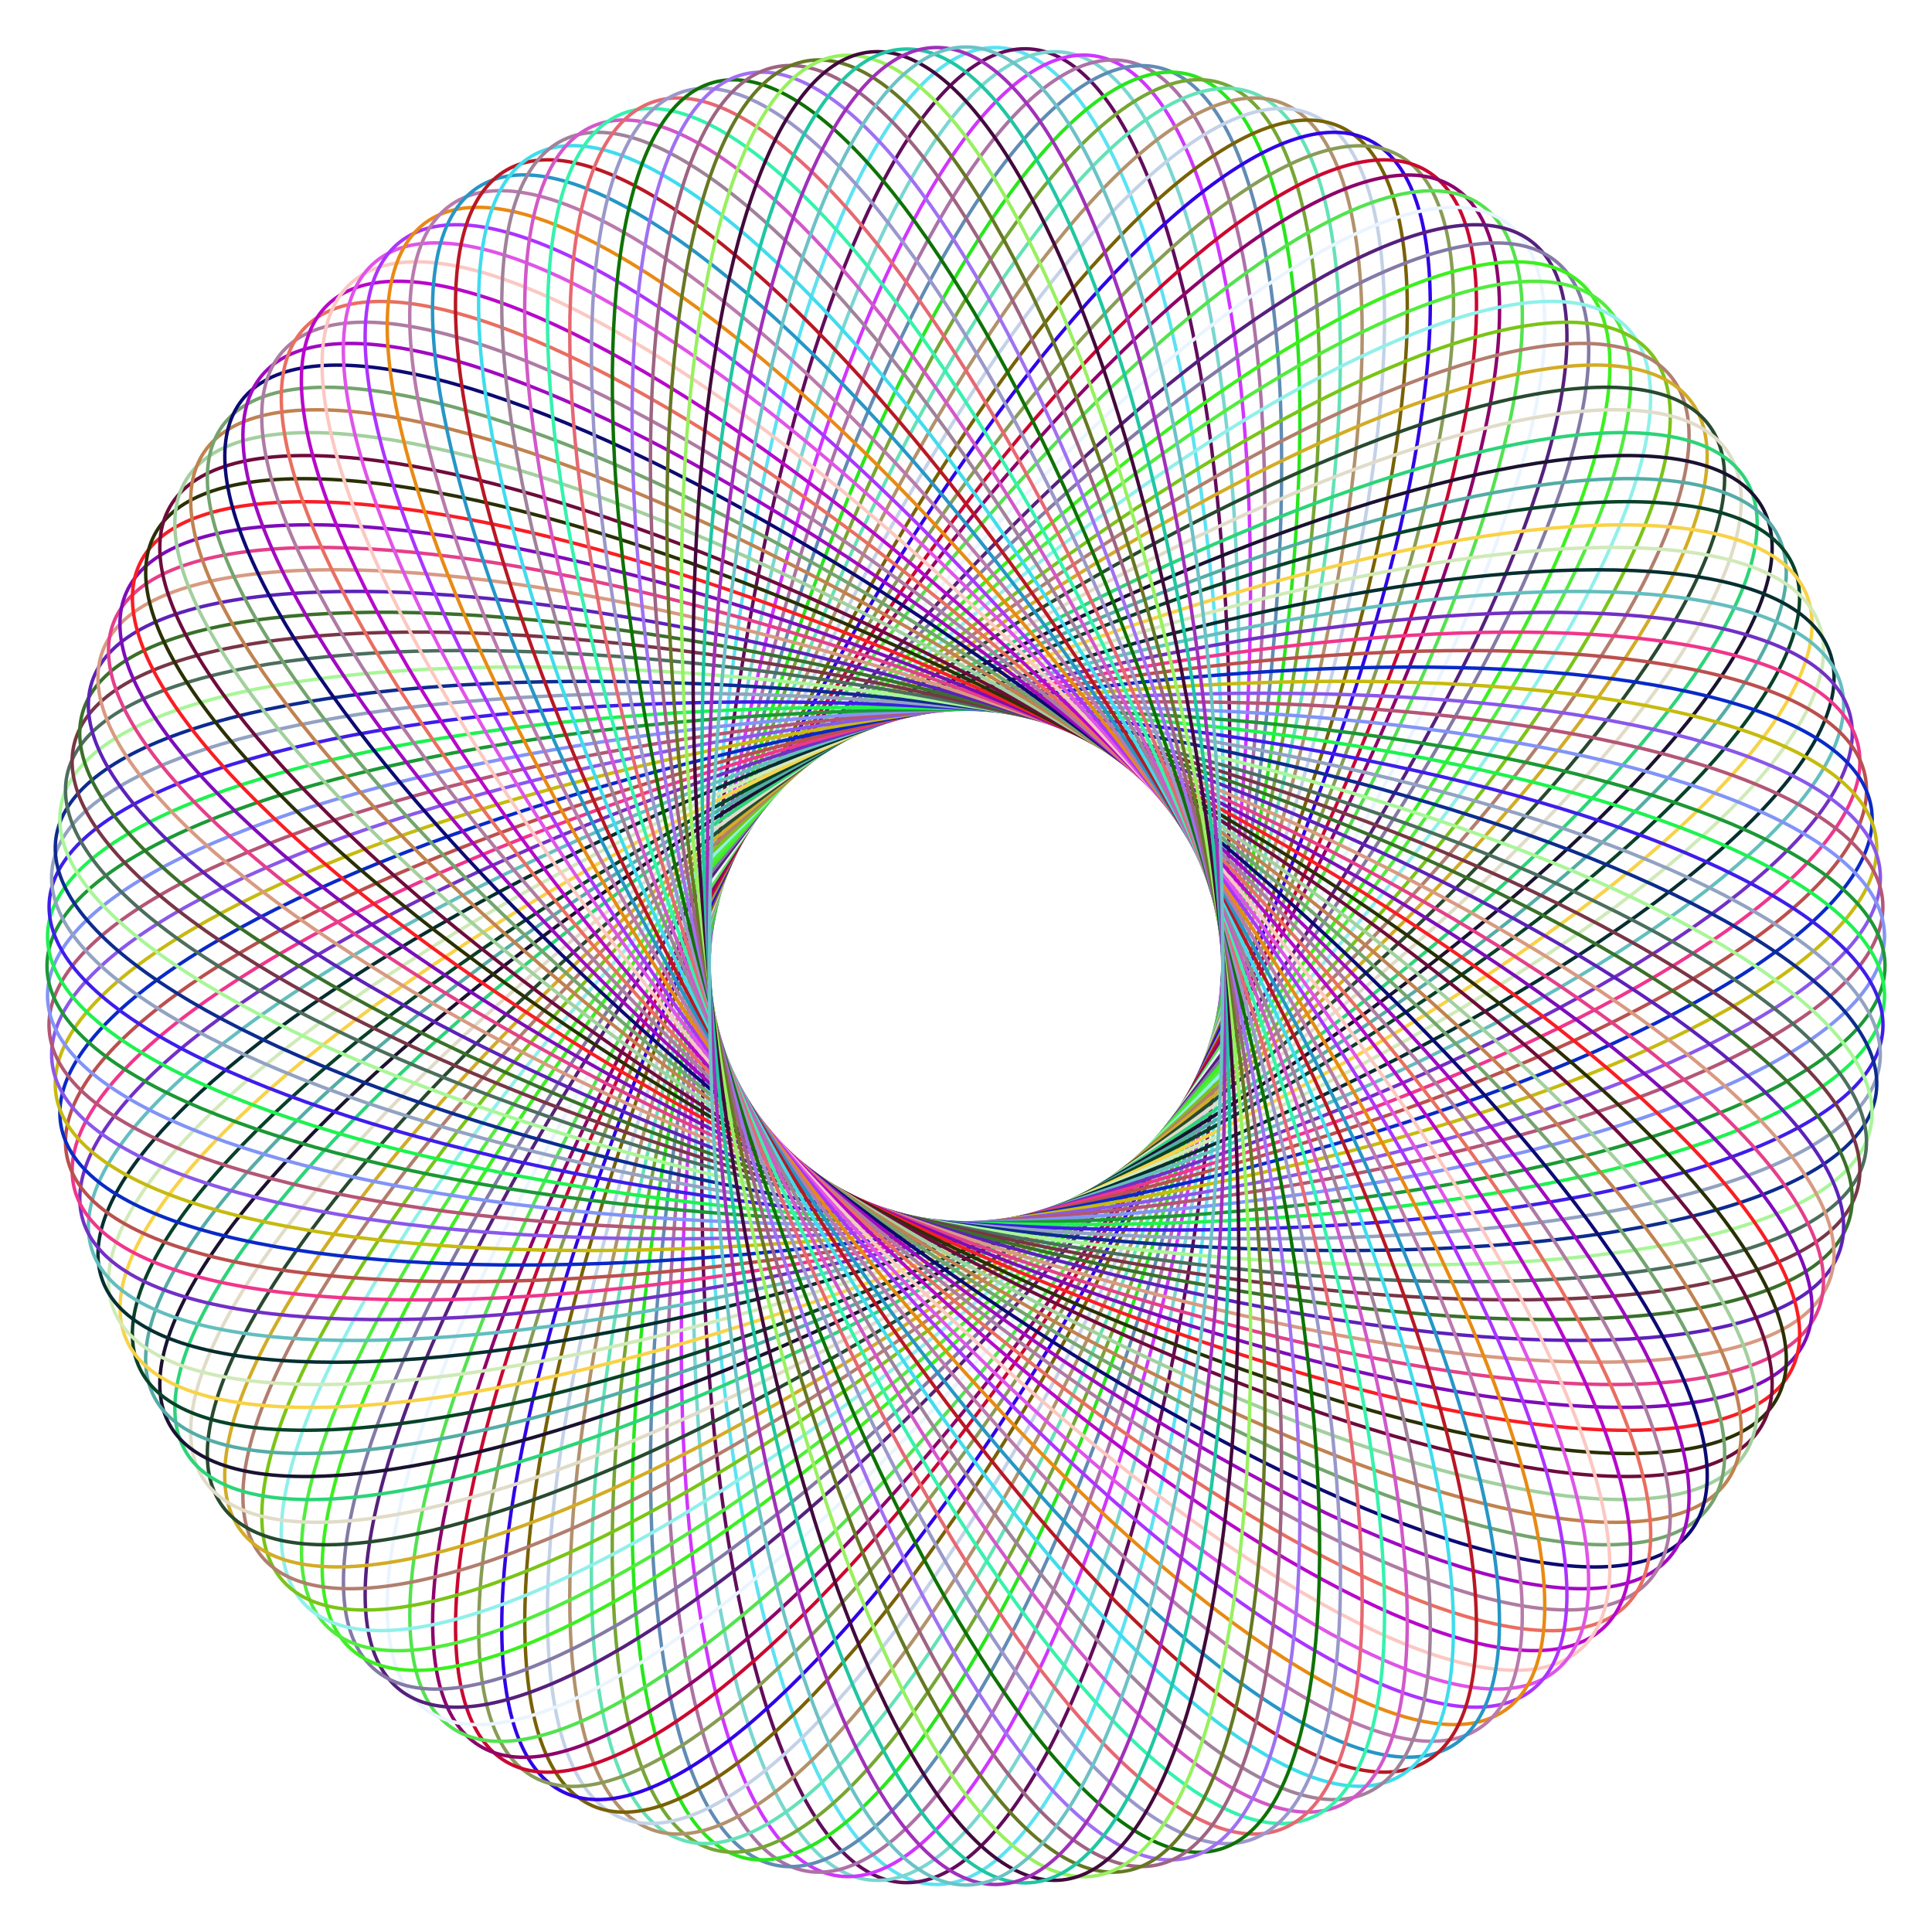<svg xmlns="http://www.w3.org/2000/svg" viewBox="0 0 1681.819 1681.819"><ellipse transform="rotate(-178.015 840.906 840.906)" fill="none" stroke="#5CE2F2" stroke-width="3" stroke-miterlimit="10" cx="840.909" cy="840.909" rx="223.489" ry="800"/><ellipse transform="scale(-1) rotate(4.002 24064.974 -24065.958)" fill="none" stroke="#620C5C" stroke-width="3" stroke-miterlimit="10" cx="840.909" cy="840.909" rx="223.489" ry="800"/><ellipse transform="rotate(-173.988 840.908 840.93)" fill="none" stroke="#7AD6D0" stroke-width="3" stroke-miterlimit="10" cx="840.909" cy="840.909" rx="223.489" ry="800"/><ellipse transform="scale(-1) rotate(8.001 12023.1 -12023.367)" fill="none" stroke="#D036FE" stroke-width="3" stroke-miterlimit="10" cx="840.909" cy="840.909" rx="223.489" ry="800"/><ellipse transform="rotate(-169.997 840.895 840.935)" fill="none" stroke="#AC72A6" stroke-width="3" stroke-miterlimit="10" cx="840.909" cy="840.909" rx="223.489" ry="800"/><ellipse transform="scale(-1) rotate(12 8001.176 -8001.165)" fill="none" stroke="#608CB4" stroke-width="3" stroke-miterlimit="10" cx="840.909" cy="840.909" rx="223.489" ry="800"/><ellipse transform="rotate(-166.001 840.9 840.918)" fill="none" stroke="#28E61C" stroke-width="3" stroke-miterlimit="10" cx="840.909" cy="840.909" rx="223.489" ry="800"/><ellipse transform="scale(-1) rotate(15.997 5984.352 -5984.074)" fill="none" stroke="#76A634" stroke-width="3" stroke-miterlimit="10" cx="840.909" cy="840.909" rx="223.489" ry="800"/><ellipse transform="scale(-1) rotate(17.998 5309.677 -5309.52)" fill="none" stroke="#64E2B6" stroke-width="3" stroke-miterlimit="10" cx="840.909" cy="840.909" rx="223.489" ry="800"/><ellipse transform="rotate(-160.001 840.899 840.917)" fill="none" stroke="#B2926C" stroke-width="3" stroke-miterlimit="10" cx="840.909" cy="840.909" rx="223.489" ry="800"/><ellipse transform="rotate(-158.002 840.9 840.907)" fill="none" stroke="#C4D2E8" stroke-width="3" stroke-miterlimit="10" cx="840.909" cy="840.909" rx="223.489" ry="800"/><ellipse transform="scale(-1) rotate(23.999 3956.56 -3956.502)" fill="none" stroke="#786206" stroke-width="3" stroke-miterlimit="10" cx="840.909" cy="840.909" rx="223.489" ry="800"/><ellipse transform="rotate(-154.001 840.916 840.893)" fill="none" stroke="#3002E6" stroke-width="3" stroke-miterlimit="10" cx="840.909" cy="840.909" rx="223.489" ry="800"/><ellipse transform="scale(-1) rotate(28.003 3372.4 -3372.56)" fill="none" stroke="#889C56" stroke-width="3" stroke-miterlimit="10" cx="840.909" cy="840.909" rx="223.489" ry="800"/><ellipse transform="rotate(-150 840.923 840.917)" fill="none" stroke="#CA0830" stroke-width="3" stroke-miterlimit="10" cx="840.909" cy="840.909" rx="223.489" ry="800"/><ellipse transform="scale(-1) rotate(32.001 2932.69 -2932.716)" fill="none" stroke="#8E026A" stroke-width="3" stroke-miterlimit="10" cx="840.909" cy="840.909" rx="223.489" ry="800"/><ellipse transform="scale(-1) rotate(34.002 2750.408 -2750.482)" fill="none" stroke="#54E250" stroke-width="3" stroke-miterlimit="10" cx="840.909" cy="840.909" rx="223.489" ry="800"/><ellipse transform="rotate(-143.998 840.923 840.906)" fill="none" stroke="#EAF4FF" stroke-width="3" stroke-miterlimit="10" cx="840.909" cy="840.909" rx="223.489" ry="800"/><ellipse transform="rotate(-141.999 840.926 840.89)" fill="none" stroke="#56207C" stroke-width="3" stroke-miterlimit="10" cx="840.909" cy="840.909" rx="223.489" ry="800"/><ellipse transform="scale(-1) rotate(40.002 2310.276 -2310.363)" fill="none" stroke="#847AA6" stroke-width="3" stroke-miterlimit="10" cx="840.909" cy="840.909" rx="223.489" ry="800"/><ellipse transform="scale(-1) rotate(42 2190.734 -2190.75)" fill="none" stroke="#3CF01E" stroke-width="3" stroke-miterlimit="10" cx="840.909" cy="840.909" rx="223.489" ry="800"/><ellipse transform="rotate(-135.997 840.943 840.895)" fill="none" stroke="#52EC3E" stroke-width="3" stroke-miterlimit="10" cx="840.909" cy="840.909" rx="223.489" ry="800"/><ellipse transform="rotate(-134.003 840.875 840.923)" fill="none" stroke="#90F0EA" stroke-width="3" stroke-miterlimit="10" cx="840.909" cy="840.909" rx="223.489" ry="800"/><ellipse transform="scale(-1) rotate(48 1888.838 -1888.824)" fill="none" stroke="#7AC418" stroke-width="3" stroke-miterlimit="10" cx="840.909" cy="840.909" rx="223.489" ry="800"/><ellipse transform="scale(-1) rotate(49.998 1803.491 -1803.423)" fill="none" stroke="#B27E6E" stroke-width="3" stroke-miterlimit="10" cx="840.909" cy="840.909" rx="223.489" ry="800"/><ellipse transform="rotate(-128.003 840.883 840.908)" fill="none" stroke="#D2AC26" stroke-width="3" stroke-miterlimit="10" cx="840.909" cy="840.909" rx="223.489" ry="800"/><ellipse transform="rotate(-126.001 840.897 840.917)" fill="none" stroke="#284A30" stroke-width="3" stroke-miterlimit="10" cx="840.909" cy="840.909" rx="223.489" ry="800"/><ellipse transform="scale(-1) rotate(55.998 1581.625 -1581.582)" fill="none" stroke="#E0DCC8" stroke-width="3" stroke-miterlimit="10" cx="840.909" cy="840.909" rx="223.489" ry="800"/><ellipse transform="scale(-1) rotate(57.999 1517.138 -1517.124)" fill="none" stroke="#2CD478" stroke-width="3" stroke-miterlimit="10" cx="840.909" cy="840.909" rx="223.489" ry="800"/><ellipse transform="rotate(-120 840.905 840.926)" fill="none" stroke="#1A1230" stroke-width="3" stroke-miterlimit="10" cx="840.909" cy="840.909" rx="223.489" ry="800"/><ellipse transform="scale(-1) rotate(61.997 1399.637 -1399.57)" fill="none" stroke="#54ACA6" stroke-width="3" stroke-miterlimit="10" cx="840.909" cy="840.909" rx="223.489" ry="800"/><ellipse transform="rotate(-116.002 840.89 840.9)" fill="none" stroke="#084228" stroke-width="3" stroke-miterlimit="10" cx="840.909" cy="840.909" rx="223.489" ry="800"/><ellipse transform="scale(-1) rotate(66.001 1294.936 -1294.955)" fill="none" stroke="#F8D248" stroke-width="3" stroke-miterlimit="10" cx="840.909" cy="840.909" rx="223.489" ry="800"/><ellipse transform="rotate(-112 840.916 840.899)" fill="none" stroke="#D0EAB8" stroke-width="3" stroke-miterlimit="10" cx="840.909" cy="840.909" rx="223.489" ry="800"/><ellipse transform="rotate(-109.999 840.925 840.907)" fill="none" stroke="#062E30" stroke-width="3" stroke-miterlimit="10" cx="840.909" cy="840.909" rx="223.489" ry="800"/><ellipse transform="scale(-1) rotate(72.002 1157.33 -1157.365)" fill="none" stroke="#64BEBE" stroke-width="3" stroke-miterlimit="10" cx="840.909" cy="840.909" rx="223.489" ry="800"/><ellipse transform="scale(-1) rotate(74.003 1115.835 -1115.887)" fill="none" stroke="#7230C4" stroke-width="3" stroke-miterlimit="10" cx="840.909" cy="840.909" rx="223.489" ry="800"/><ellipse transform="rotate(-103.999 840.926 840.908)" fill="none" stroke="#F0368C" stroke-width="3" stroke-miterlimit="10" cx="840.909" cy="840.909" rx="223.489" ry="800"/><ellipse transform="scale(-1) rotate(78 1038.486 -1038.488)" fill="none" stroke="#BA504E" stroke-width="3" stroke-miterlimit="10" cx="840.909" cy="840.909" rx="223.489" ry="800"/><ellipse transform="rotate(-99.997 840.946 840.919)" fill="none" stroke="#0A2AC6" stroke-width="3" stroke-miterlimit="10" cx="840.909" cy="840.909" rx="223.489" ry="800"/><ellipse transform="scale(-1) rotate(81.999 967.345 -967.323)" fill="none" stroke="#C6BA10" stroke-width="3" stroke-miterlimit="10" cx="840.909" cy="840.909" rx="223.489" ry="800"/><ellipse transform="rotate(-95.998 840.931 840.928)" fill="none" stroke="#8A58EA" stroke-width="3" stroke-miterlimit="10" cx="840.909" cy="840.909" rx="223.489" ry="800"/><ellipse transform="scale(-1) rotate(85.998 901.768 -901.731)" fill="none" stroke="#B45676" stroke-width="3" stroke-miterlimit="10" cx="840.909" cy="840.909" rx="223.489" ry="800"/><ellipse transform="rotate(-92 840.91 840.902)" fill="none" stroke="#8294F6" stroke-width="3" stroke-miterlimit="10" cx="840.909" cy="840.909" rx="223.489" ry="800"/><ellipse fill="none" stroke="#1C9836" stroke-width="3" stroke-miterlimit="10" cx="840.909" cy="840.909" rx="800" ry="223.489"/><ellipse transform="rotate(-88 840.91 840.902)" fill="none" stroke="#1EF250" stroke-width="3" stroke-miterlimit="10" cx="840.909" cy="840.909" rx="223.489" ry="800"/><ellipse transform="rotate(-85.998 840.912 840.878)" fill="none" stroke="#3E1EEA" stroke-width="3" stroke-miterlimit="10" cx="840.909" cy="840.909" rx="223.489" ry="800"/><ellipse transform="rotate(-84.002 840.885 840.93)" fill="none" stroke="#92A2C2" stroke-width="3" stroke-miterlimit="10" cx="840.909" cy="840.909" rx="223.489" ry="800"/><ellipse transform="rotate(-81.999 840.9 840.881)" fill="none" stroke="#0E2C8E" stroke-width="3" stroke-miterlimit="10" cx="840.909" cy="840.909" rx="223.489" ry="800"/><ellipse transform="rotate(-80.003 840.866 840.92)" fill="none" stroke="#A8F698" stroke-width="3" stroke-miterlimit="10" cx="840.909" cy="840.909" rx="223.489" ry="800"/><ellipse transform="rotate(-78 840.95 840.95)" fill="none" stroke="#4C6E5E" stroke-width="3" stroke-miterlimit="10" cx="840.909" cy="840.909" rx="223.489" ry="800"/><ellipse transform="rotate(-76.001 840.888 840.908)" fill="none" stroke="#783646" stroke-width="3" stroke-miterlimit="10" cx="840.909" cy="840.909" rx="223.489" ry="800"/><ellipse transform="rotate(-74.003 840.842 840.88)" fill="none" stroke="#3A702A" stroke-width="3" stroke-miterlimit="10" cx="840.909" cy="840.909" rx="223.489" ry="800"/><ellipse transform="rotate(-72.002 840.85 840.875)" fill="none" stroke="#5C22B8" stroke-width="3" stroke-miterlimit="10" cx="840.909" cy="840.909" rx="223.489" ry="800"/><ellipse transform="rotate(-70.001 840.888 840.906)" fill="none" stroke="#D89A82" stroke-width="3" stroke-miterlimit="10" cx="840.909" cy="840.909" rx="223.489" ry="800"/><ellipse transform="rotate(-68 840.9 840.894)" fill="none" stroke="#E4408A" stroke-width="3" stroke-miterlimit="10" cx="840.909" cy="840.909" rx="223.489" ry="800"/><ellipse transform="rotate(-66.001 840.941 840.954)" fill="none" stroke="#7E0CB8" stroke-width="3" stroke-miterlimit="10" cx="840.909" cy="840.909" rx="223.489" ry="800"/><ellipse transform="rotate(-63.998 840.94 840.896)" fill="none" stroke="#F81E24" stroke-width="3" stroke-miterlimit="10" cx="840.909" cy="840.909" rx="223.489" ry="800"/><ellipse transform="rotate(-61.997 840.987 840.947)" fill="none" stroke="#2A3004" stroke-width="3" stroke-miterlimit="10" cx="840.909" cy="840.909" rx="223.489" ry="800"/><ellipse transform="rotate(-60 840.917 840.939)" fill="none" stroke="#6E0C3C" stroke-width="3" stroke-miterlimit="10" cx="840.909" cy="840.909" rx="223.489" ry="800"/><ellipse transform="rotate(-57.999 840.963 840.956)" fill="none" stroke="#A2D09E" stroke-width="3" stroke-miterlimit="10" cx="840.909" cy="840.909" rx="223.489" ry="800"/><ellipse transform="rotate(-55.998 840.965 840.942)" fill="none" stroke="#C08250" stroke-width="3" stroke-miterlimit="10" cx="840.909" cy="840.909" rx="223.489" ry="800"/><ellipse transform="rotate(-53.999 840.935 840.925)" fill="none" stroke="#74A46E" stroke-width="3" stroke-miterlimit="10" cx="840.909" cy="840.909" rx="223.489" ry="800"/><ellipse transform="rotate(-51.997 840.964 840.906)" fill="none" stroke="#0C0A72" stroke-width="3" stroke-miterlimit="10" cx="840.909" cy="840.909" rx="223.489" ry="800"/><ellipse transform="rotate(-49.998 840.982 840.95)" fill="none" stroke="#A00AC0" stroke-width="3" stroke-miterlimit="10" cx="840.909" cy="840.909" rx="223.489" ry="800"/><ellipse transform="rotate(-48 840.965 840.959)" fill="none" stroke="#AE7CA2" stroke-width="3" stroke-miterlimit="10" cx="840.909" cy="840.909" rx="223.489" ry="800"/><ellipse transform="rotate(-45.997 840.991 840.942)" fill="none" stroke="#EA6E60" stroke-width="3" stroke-miterlimit="10" cx="840.909" cy="840.909" rx="223.489" ry="800"/><ellipse transform="rotate(-44.003 840.826 840.873)" fill="none" stroke="#B808CA" stroke-width="3" stroke-miterlimit="10" cx="840.909" cy="840.909" rx="223.489" ry="800"/><ellipse transform="rotate(-42 840.944 840.95)" fill="none" stroke="#FCC8C2" stroke-width="3" stroke-miterlimit="10" cx="840.909" cy="840.909" rx="223.489" ry="800"/><ellipse transform="rotate(-40.002 840.872 840.904)" fill="none" stroke="#E054E8" stroke-width="3" stroke-miterlimit="10" cx="840.909" cy="840.909" rx="223.489" ry="800"/><ellipse transform="rotate(-38.001 840.861 840.855)" fill="none" stroke="#AC34FE" stroke-width="3" stroke-miterlimit="10" cx="840.909" cy="840.909" rx="223.489" ry="800"/><ellipse transform="rotate(-36.002 840.868 840.9)" fill="none" stroke="#E88A14" stroke-width="3" stroke-miterlimit="10" cx="840.909" cy="840.909" rx="223.489" ry="800"/><ellipse transform="rotate(-34.002 840.884 840.907)" fill="none" stroke="#BA7AAC" stroke-width="3" stroke-miterlimit="10" cx="840.909" cy="840.909" rx="223.489" ry="800"/><ellipse transform="rotate(-32.001 840.935 840.943)" fill="none" stroke="#2696C6" stroke-width="3" stroke-miterlimit="10" cx="840.909" cy="840.909" rx="223.489" ry="800"/><ellipse transform="rotate(-30 840.859 840.939)" fill="none" stroke="#B81824" stroke-width="3" stroke-miterlimit="10" cx="840.909" cy="840.909" rx="223.489" ry="800"/><ellipse transform="rotate(-28.003 840.834 840.874)" fill="none" stroke="#40DCEC" stroke-width="3" stroke-miterlimit="10" cx="840.909" cy="840.909" rx="223.489" ry="800"/><ellipse transform="rotate(-25.999 840.882 840.836)" fill="none" stroke="#A0829A" stroke-width="3" stroke-miterlimit="10" cx="840.909" cy="840.909" rx="223.489" ry="800"/><ellipse transform="rotate(-23.999 840.993 840.98)" fill="none" stroke="#D258C8" stroke-width="3" stroke-miterlimit="10" cx="840.909" cy="840.909" rx="223.489" ry="800"/><ellipse transform="rotate(-21.998 840.963 840.899)" fill="none" stroke="#36F2AC" stroke-width="3" stroke-miterlimit="10" cx="840.909" cy="840.909" rx="223.489" ry="800"/><ellipse transform="rotate(-19.999 840.97 840.951)" fill="none" stroke="#E66872" stroke-width="3" stroke-miterlimit="10" cx="840.909" cy="840.909" rx="223.489" ry="800"/><ellipse transform="rotate(-17.998 840.97 840.945)" fill="none" stroke="#9A98CA" stroke-width="3" stroke-miterlimit="10" cx="840.909" cy="840.909" rx="223.489" ry="800"/><ellipse transform="rotate(-15.997 841.046 841.007)" fill="none" stroke="#0E7206" stroke-width="3" stroke-miterlimit="10" cx="840.909" cy="840.909" rx="223.489" ry="800"/><ellipse transform="rotate(-13.999 840.992 840.98)" fill="none" stroke="#A070F2" stroke-width="3" stroke-miterlimit="10" cx="840.909" cy="840.909" rx="223.489" ry="800"/><ellipse transform="rotate(-12 840.957 840.956)" fill="none" stroke="#9E6482" stroke-width="3" stroke-miterlimit="10" cx="840.909" cy="840.909" rx="223.489" ry="800"/><ellipse transform="rotate(-10.003 841.08 841.195)" fill="none" stroke="#667824" stroke-width="3" stroke-miterlimit="10" cx="840.909" cy="840.909" rx="223.489" ry="800"/><ellipse transform="rotate(-8.001 840.737 840.756)" fill="none" stroke="#98F060" stroke-width="3" stroke-miterlimit="10" cx="840.909" cy="840.909" rx="223.489" ry="800"/><ellipse transform="rotate(-6.012 840.941 841.317)" fill="none" stroke="#420A3C" stroke-width="3" stroke-miterlimit="10" cx="840.909" cy="840.909" rx="223.489" ry="800"/><ellipse transform="rotate(-4.002 840.367 840.402)" fill="none" stroke="#20C6A2" stroke-width="3" stroke-miterlimit="10" cx="840.909" cy="840.909" rx="223.489" ry="800"/><ellipse transform="rotate(-1.985 841.123 840.681)" fill="none" stroke="#A030BA" stroke-width="3" stroke-miterlimit="10" cx="840.909" cy="840.909" rx="223.489" ry="800"/><ellipse fill="none" stroke="#6CC2C6" stroke-width="3" stroke-miterlimit="10" cx="840.909" cy="840.909" rx="223.489" ry="800"/></svg>